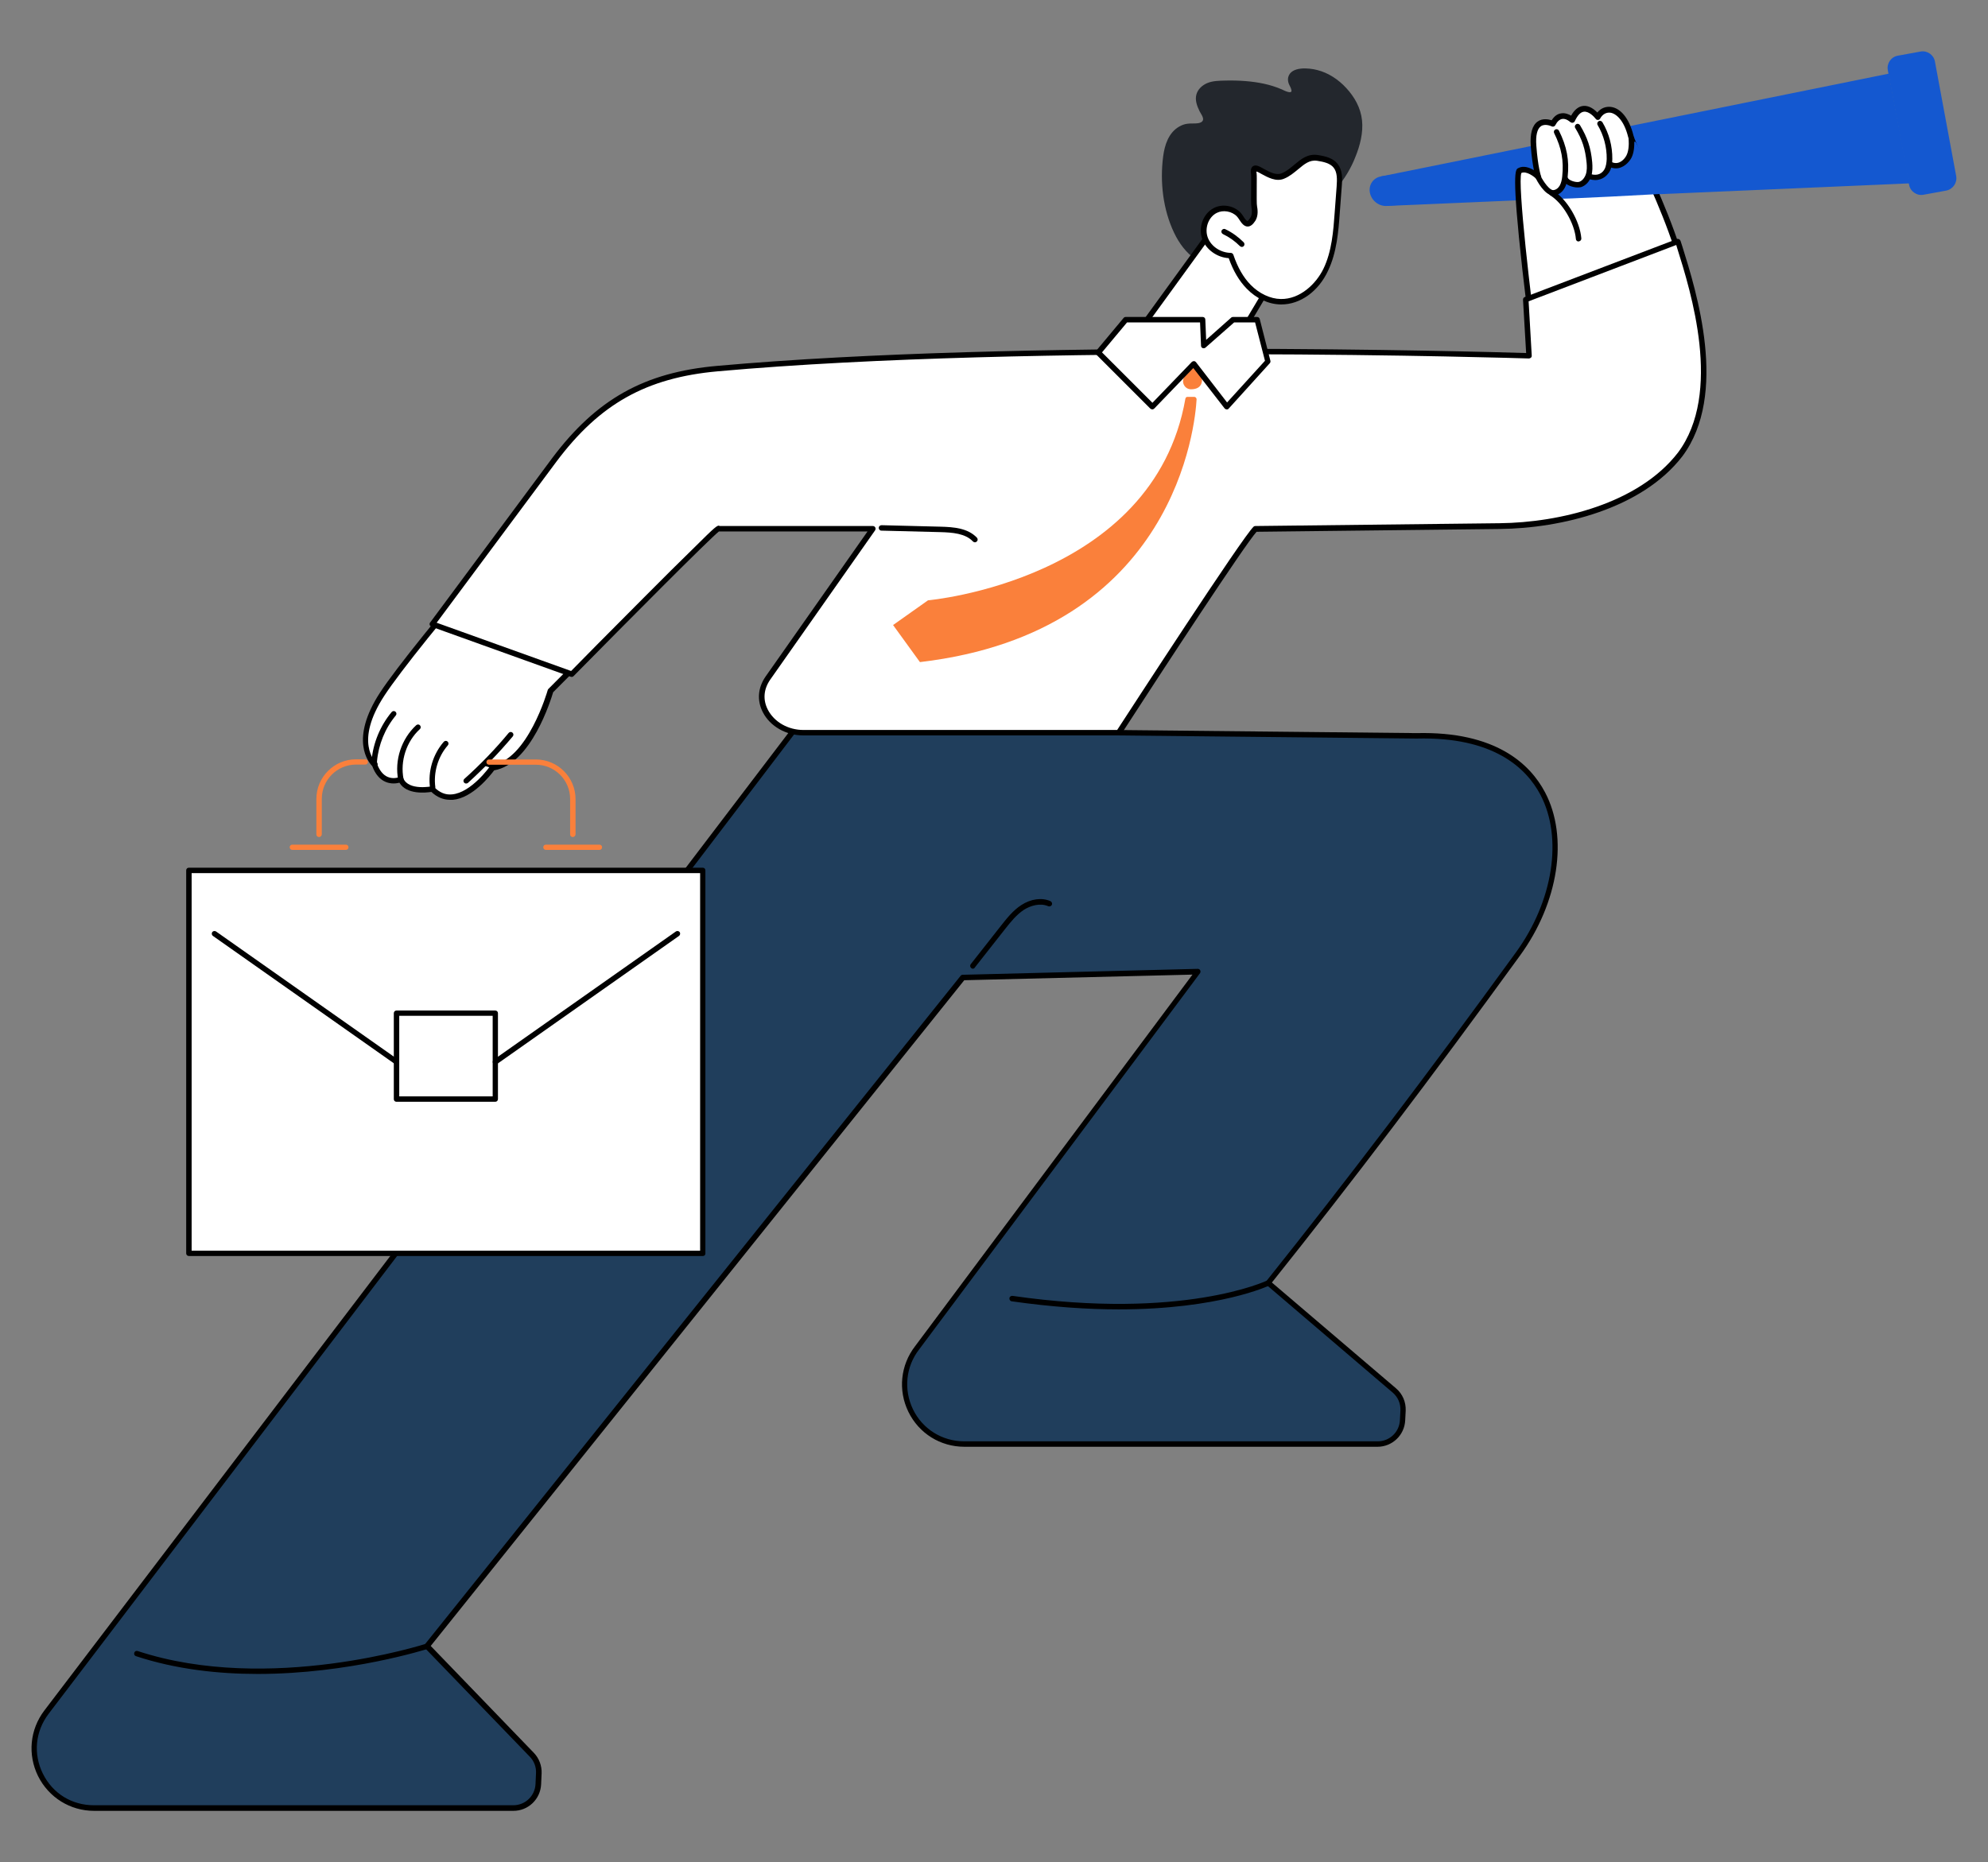 <svg xmlns="http://www.w3.org/2000/svg" xmlns:xlink="http://www.w3.org/1999/xlink" id="Layer_1" x="0px" y="0px" width="1206.5px" height="1130.3px" viewBox="0 0 1206.5 1130.3" style="enable-background:new 0 0 1206.5 1130.3;" xml:space="preserve"><rect x="0" y="0" width="1206.5" height="1130.3" fill="#808080" stroke="none"/><g id="Background"></g><g id="Illustration"> <g> <g> <path style="fill:#23272D;" d="M826.6,73c-0.8-7.5-4.5-14.1-9.6-19.6c-4.7-5.1-10.8-9.2-17.6-10.9c-5-1.3-15.9-2.4-17.6,4.4 c-0.3,1.3-0.1,2.6,0.3,3.8c0.5,1.3,1.5,2.7,1.7,4.2c0.3,2.5-4.8-0.1-5.8-0.6c-7.1-3.1-14.7-4.5-22.3-5.1c-4-0.3-8-0.4-12-0.3 c-3.8,0.1-7.7,0.1-11.2,1.6c-2.9,1.3-5.5,3.6-6.4,6.8c-1,3.5,0.4,7.1,1.9,10.2c0.7,1.4,2.5,3.7,2.1,5.3c-0.3,1.3-2,1.9-3.1,2 c-2.1,0.3-4.2,0-6.3,0.3c-1.8,0.2-3.4,0.8-5,1.7c-6.5,3.7-8.9,11.2-9.8,18.2c-2,15.5-0.1,32.2,6.7,46.4c3,6.3,7.3,12.1,13.1,16.1 c5.7,4,12.7,5.9,19.6,6.2c15.1,0.7,28.9-6.2,40.8-14.8c6.1-4.4,12.4-9,17.8-14.1c5.5-5.2,8.4-11.8,7.6-19.4 c0-0.4-0.1-0.8-0.2-1.2c4.7-5.7,8.6-12,11.3-19C825.4,88.3,827.4,80.5,826.6,73z"></path> <path style="fill:#FFFFFF;" d="M735.2,140.4l-53,73c-7.6,1.1-8.3,11.9-0.9,13.9c15.4,4.3,38,5.9,65.7-5.5 c3.9-1.6,3.6-7.2-0.4-8.4l30.9-51.8L735.2,140.4z"></path> <path d="M746.6,215c-0.3,0-0.6-0.1-0.8-0.2c-0.8-0.5-1-1.5-0.6-2.3l30-50.3l-39.5-19.8l-52.2,71.9c-0.5,0.7-1.6,0.9-2.3,0.4 s-0.9-1.6-0.4-2.3l53-73c0.5-0.7,1.3-0.9,2.1-0.5l42.3,21.2c0.4,0.2,0.7,0.6,0.8,1s0.1,0.9-0.2,1.3L748,214.2 C747.7,214.7,747.1,215,746.6,215z"></path> <g> <path style="fill:#FFFFFF;" d="M737.6,127.8c-5.9,3-8.6,10.8-6.3,17.1c2.3,6.2,9,10.4,15.6,10.3c2.4,7,5.8,13.7,10.9,18.9 c5.1,5.3,12.1,8.9,19.5,9.1c11.8,0.2,22.3-8.7,27.5-19.4c5.2-10.6,6.1-22.8,7-34.6c0.4-5.3,0.8-10.7,1.2-16 c0.3-4.3,0.5-9.1-2.2-12.4c-2.6-3.2-7-4.2-11.1-4.8c-8.8-1.3-12.9,7.6-21.1,11c-8.2,3.4-18.7-10.5-17.6-1.7 c0.3,2.6-0.2,17.8,0.3,20.3c0.5,2.6,0.5,5.4-0.9,7.6c-4.1,6.3-6.2-0.5-8.7-3C748.2,126.6,742.1,125.5,737.6,127.8z"></path> <path d="M777.7,184.8c-0.2,0-0.3,0-0.5,0c-7.3-0.1-14.8-3.6-20.6-9.6c-4.5-4.6-8.2-10.8-10.9-18.5c-7-0.4-13.6-5.1-16-11.4 c-2.7-7.2,0.5-15.8,7.1-19.1c5.1-2.6,12-1.4,16,2.8c0.7,0.7,1.3,1.6,1.8,2.4c0.6,1,1.8,2.7,2.4,2.7c0.1,0,0.6,0,1.8-1.9 c1-1.5,1.2-3.7,0.7-6.4c-0.3-1.5-0.3-5.7-0.2-12c0-3.6,0.1-7.4-0.1-8.5c-0.2-1.4-0.2-3.4,1.2-4.4c1.7-1.1,3.8,0,6.6,1.6 c3.3,1.8,7.4,4.1,10.8,2.7c3-1.2,5.4-3.3,7.8-5.3c4-3.3,8-6.7,14.1-5.8c4.6,0.7,9.3,1.8,12.1,5.4c3,3.8,2.9,8.8,2.5,13.6 l-1.2,16c-0.8,11.3-1.8,24.1-7.1,35.2C800.2,176.9,789.1,184.8,777.7,184.8z M746.9,153.5c0.7,0,1.3,0.4,1.6,1.1 c2.6,7.7,6.1,13.8,10.5,18.3c5.2,5.3,11.9,8.5,18.3,8.6c11.6,0.2,21.4-9.1,25.9-18.4c5.1-10.5,6-23,6.8-34l1.2-16 c0.3-4.3,0.4-8.5-1.8-11.3c-2.1-2.7-6.1-3.6-10-4.2c-4.6-0.7-7.8,2-11.5,5.1c-2.6,2.1-5.2,4.4-8.7,5.8c-4.8,2-9.9-0.9-13.6-2.9 c-1-0.6-2.3-1.3-3.1-1.5c0,0.2,0,0.6,0.1,1c0.2,1.3,0.1,4.8,0.1,8.9c0,4.5-0.1,10.1,0.2,11.3c0.7,3.6,0.3,6.6-1.1,8.8 c-1.5,2.3-3,3.4-4.6,3.4l0,0c-2.3,0-3.8-2.2-5.1-4.2c-0.5-0.8-1-1.5-1.5-2c-3-3.1-8.3-4-12.1-2.1c-5.1,2.5-7.6,9.4-5.5,15 C735,149.6,740.8,153.4,746.9,153.5C746.8,153.5,746.8,153.5,746.9,153.5z"></path> </g> <path d="M753.7,149.9c-0.4,0-0.8-0.2-1.2-0.5c-3-3-6.5-5.5-10.3-7.3c-0.8-0.4-1.2-1.4-0.8-2.2s1.4-1.2,2.2-0.8 c4.2,2,7.9,4.7,11.2,8c0.6,0.6,0.6,1.7,0,2.3C754.5,149.7,754.1,149.9,753.7,149.9z"></path> </g> <g> <g> <path style="fill:#203E5C;" d="M859.7,446.6l-377.4-3.9l-454,596.6c-18.2,23.9-1.1,58.2,28.9,58.2h254.5 c8.1,0,14.8-6.4,15.2-14.5l0.3-6.6c0.2-4.2-1.3-8.2-4.3-11.3l-63.6-65.9l325.1-405.9l142.7-3.6L556.6,818 c-18.5,23.8-1.5,58.5,28.7,58.5h250.9c8.1,0,14.8-6.4,15.2-14.5l0.3-5.8c0.2-4.7-1.8-9.2-5.3-12.3l-76.5-65.3 c53-66.5,101.3-130.6,151.4-199.6C960.6,524.9,953.7,444.2,859.7,446.6z"></path> <path d="M311.6,1099.2H57.1c-14.5,0-27.5-8.1-34-21.1c-6.4-13-5-28.2,3.8-39.8l454-596.6c0.3-0.4,0.8-0.6,1.3-0.6l377.4,3.9 c48.3-1.2,69.1,18.9,78.1,36c14.3,27.1,8.2,66.9-15.2,99c-54,74.4-101.9,137.5-150.6,198.5l75.3,64.2c4,3.4,6.1,8.3,5.9,13.6 l-0.3,5.8c-0.4,9-7.8,16.1-16.8,16.1H585.3c-14.6,0-27.6-8.1-34-21.2c-6.4-13.1-4.8-28.4,4.1-39.9l168.3-225.5L585.2,595 L261.4,999.1L324,1064c3.2,3.3,4.9,7.9,4.7,12.5l-0.3,6.6C328,1092.1,320.6,1099.2,311.6,1099.2z M483,444.4L29.5,1040.3 c-8.1,10.7-9.4,24.3-3.5,36.3c6,12.1,17.6,19.2,31,19.2h254.5c7.3,0,13.2-5.7,13.5-12.9l0.3-6.6c0.2-3.7-1.2-7.4-3.8-10 l-63.6-65.9c-0.6-0.6-0.6-1.5-0.1-2.2L583,592.3c0.3-0.4,0.8-0.6,1.2-0.6l142.7-3.6c0.6,0,1.2,0.3,1.5,0.9 c0.3,0.6,0.2,1.2-0.1,1.7L557.9,819c-8.2,10.5-9.6,24.5-3.8,36.5s17.8,19.4,31.1,19.4h250.9c7.3,0,13.2-5.7,13.5-12.9l0.3-5.8 c0.2-4.2-1.5-8.2-4.7-10.9L768.7,780c-0.7-0.6-0.8-1.6-0.2-2.3c49-61.4,97.2-124.8,151.5-199.6c22.6-31.1,28.6-69.5,14.9-95.6 c-8.6-16.3-28.5-35.4-75.2-34.2c0,0,0,0-0.1,0L483,444.4z"></path> </g> <path d="M590.4,588c-0.4,0-0.7-0.1-1-0.4c-0.7-0.6-0.8-1.6-0.3-2.3l18.4-23.4c3.4-4.3,7.2-9.2,12.3-12.5 c5.8-3.8,12.5-4.7,17.7-2.4c0.8,0.4,1.2,1.3,0.9,2.2c-0.4,0.8-1.3,1.2-2.2,0.9c-5-2.2-10.9-0.3-14.7,2.1 c-4.6,3-8.1,7.4-11.5,11.7l-18.4,23.4C591.4,587.8,590.9,588,590.4,588z"></path> <path d="M156.4,1016.1c-24,0-49.6-2.8-73.9-10.8c-0.9-0.3-1.3-1.2-1-2.1c0.3-0.9,1.2-1.3,2.1-1c79.7,26.2,174.2-4.2,175.2-4.5 c0.9-0.3,1.8,0.2,2.1,1c0.3,0.9-0.2,1.8-1,2.1C259,1001,212.1,1016.1,156.4,1016.1z"></path> <path d="M679,794.8c-18.8,0-40.4-1.4-65-4.9c-0.9-0.1-1.5-1-1.4-1.9s1-1.5,1.9-1.4c103.4,14.9,154-9.1,154.5-9.3 c0.8-0.4,1.8-0.1,2.2,0.8c0.4,0.8,0.1,1.8-0.8,2.2C770.1,780.4,739.9,794.8,679,794.8z"></path> </g> <g> <g> <g> <path style="fill:#1458D0;" d="M838.1,107.1c-4.7,0.8-7.7,5.2-6.7,10s5.6,8.3,10.4,7.9l219.3-17.5l-7.4-35.7L838.1,107.1z"></path> <path style="fill:#1458D0;" d="M1181.1,115.7l-13.7,2.5c-4.1,0.8-8.1-2-8.8-6.1l-12.9-69.5c-0.8-4.1,2-8.1,6.1-8.8l13.7-2.5 c4.1-0.8,8.1,2,8.8,6.1l12.9,69.5C1187.9,111,1185.2,114.9,1181.1,115.7z"></path> <polygon style="fill:#1458D0;" points="838.1,107.1 841.8,125 1158.8,111.3 1146.3,44.7 "></polygon> </g> <g> <path style="fill:#FFFFFF;" d="M785.3,318.6c1,0.1,56.4-0.8,105.8-1.6c48.4-0.8,94.3-23.1,123.6-61.6 c41.1-53.8-21.5-158.3-25.1-172.8c-4.4-17.6-15.7-19.5-20.1-11.5c0,0-9.1-12.4-15.5,1.8c0,0-6.9-6.7-11.7,2.3 c0,0-13.2-6.6-11.7,13.4c0.9,13,2.9,18.9,2.9,18.9s-6.6-6.5-11.5-3.9c-4.9,2.7,10.6,117.7,10.6,117.7l-125.7,2.9L785.3,318.6z"></path> <path d="M786.3,320.2c-1,0-1.1,0-1.1,0c-0.5-0.1-0.9-0.3-1.1-0.7c-0.3-0.4-0.4-0.9-0.3-1.3l21.6-94.4c0.2-0.7,0.8-1.3,1.6-1.3 l123.8-2.9c-0.9-6.8-4.1-31.4-6.9-56c-6.6-59.3-4.2-60.6-2.6-61.5c3.2-1.8,6.9-0.4,9.6,1.2c-0.6-3.2-1.4-8-1.9-14.7 c-0.5-7.6,0.9-12.6,4.3-14.9c2.9-2,6.4-1.3,8.4-0.7c1.6-2.5,3.5-3.9,5.8-4.2c2.4-0.4,4.6,0.6,6,1.4c2-3.6,4.5-5.6,7.3-5.9 c3.6-0.4,6.8,2.1,8.6,4c2.1-2.6,5.1-3.8,8.3-3.4c6,0.8,11.1,7.2,13.6,17.2c0.6,2.4,3.2,8,6.5,15.1 c15.8,34.1,52.8,114,18.4,159.1c-29.6,38.7-75.1,61.4-124.9,62.2C807.6,320,790.1,320.2,786.3,320.2z M785.3,318.6L785.3,318.6 L785.3,318.6z M808.2,225.8L787.4,317c6.1,0,29-0.3,103.7-1.6c48.8-0.8,93.4-23,122.4-60.9c33.2-43.5-3.2-122.2-18.7-155.7 c-3.5-7.5-6-13-6.7-15.7c-2.5-10.1-7.3-14.2-10.8-14.7c-2.5-0.3-4.8,1-6.2,3.6c-0.3,0.5-0.8,0.8-1.3,0.8 c-0.6,0-1.1-0.2-1.4-0.7c-1-1.3-4.1-4.6-7.1-4.3c-2.1,0.2-3.9,2.2-5.6,5.8c-0.2,0.5-0.7,0.8-1.2,0.9s-1.1-0.1-1.5-0.4 c0,0-2.4-2.3-4.9-1.9c-1.6,0.3-3,1.5-4.2,3.8c-0.4,0.8-1.4,1.1-2.2,0.7c0,0-3.9-1.9-6.5-0.1c-2.3,1.6-3.3,5.7-2.8,11.9 c0.9,12.6,2.8,18.5,2.9,18.5c0.2,0.7,0,1.5-0.7,1.9c-0.6,0.4-1.5,0.3-2-0.2c-1.6-1.5-6.2-5.1-9.3-3.7 c-2.4,6.4,5.5,74.3,11.1,116.1c0.1,0.5-0.1,0.9-0.4,1.3c-0.3,0.4-0.7,0.6-1.2,0.6L808.2,225.8z"></path> </g> <path style="fill:#1458D0;" d="M939.7,115.8c0,0,4.3,4.1,4.1,4.8c-0.2,0.7,66.7-3,66.7-3l-17.9-31.5l-2.3-0.2 c0,0,0.3,8.1-4.4,12S977,99,977,99s-2.5,6.1-6,7.9c-3.5,1.7-6.9-0.4-6.9-0.4s-1.3,4.7-5.2,5.5c-3.9,0.9-8.2-3.5-8.9-7 c0,0,0.2,6.4-2.7,9.5C944.3,117.5,939.7,115.8,939.7,115.8z"></path> <path d="M942.6,118.7L942.6,118.7c-5.2-0.1-9.9-9.1-10.8-10.9c-0.4-0.8-0.1-1.8,0.7-2.2c0.8-0.4,1.8-0.1,2.2,0.7 c2.2,4.4,5.7,9,7.8,9.1c1.5,0,3-1,4-2.6c1-1.7,1.4-3.8,1.6-5.7c1-9.5-0.4-17.3-4.9-26.3c-0.4-0.8-0.1-1.8,0.7-2.2 c0.8-0.4,1.8-0.1,2.2,0.7c4.8,9.6,6.4,18,5.3,28.1c-0.2,2.2-0.7,4.8-2,7C947.8,117.1,945.2,118.7,942.6,118.7z"></path> <path d="M957.5,113.8c-3.3,0-7.9-1.7-9-4.6c-0.3-0.8,0.1-1.8,0.9-2.1c0.8-0.3,1.8,0.1,2.1,0.9c0.6,1.5,4.9,2.9,6.8,2.4 c1.8-0.5,3.3-2.3,4.1-4.5c0.8-2.3,0.7-4.9,0.5-7.1c-0.8-8.3-2.6-14-6.9-21.1c-0.5-0.8-0.2-1.8,0.6-2.3s1.8-0.2,2.3,0.6 c4.5,7.5,6.6,13.7,7.4,22.5c0.2,2.6,0.3,5.6-0.6,8.5c-1.1,3.3-3.4,5.7-6.2,6.6C958.8,113.7,958.2,113.8,957.5,113.8z"></path> <path d="M968.1,109.3c-1.1,0-2.3-0.2-3.6-0.5c-0.9-0.2-1.4-1.1-1.1-2c0.2-0.9,1.1-1.4,2-1.1c4.6,1.3,7-0.8,8.2-2.7 c1.2-2,1.4-4.5,1.5-6.5c0.1-7.1-1.8-14.4-5.5-20.6c-0.5-0.8-0.2-1.8,0.6-2.3s1.8-0.2,2.3,0.6c4,6.7,6.1,14.5,6,22.3 c0,2.4-0.3,5.6-2,8.2C975.4,106.2,972.9,109.3,968.1,109.3z"></path> <path d="M980.7,102.2c-1.1,0-2.3-0.2-3.5-0.7c-0.8-0.3-1.2-1.3-0.9-2.1c0.3-0.8,1.3-1.2,2.1-0.9c4.4,1.8,7.6-2,8.7-4.2 c1.2-2.4,1.6-5.8,1.3-10.2c-0.1-0.9,0.6-1.7,1.5-1.8c0.9-0.1,1.7,0.6,1.8,1.5c0.4,5-0.1,9-1.6,12 C988.6,98.6,985.1,102.2,980.7,102.2z"></path> <path d="M958,146.6c-0.8,0-1.6-0.7-1.6-1.5c-0.8-9.6-8.1-22-15.6-26.5c-0.8-0.5-1-1.5-0.6-2.3c0.5-0.8,1.5-1,2.3-0.6 c8.4,5,16.3,18.3,17.2,29c0.1,0.9-0.6,1.7-1.5,1.8C958.1,146.6,958,146.6,958,146.6z"></path> </g> <g> <g> <path style="fill:#FFFFFF;" d="M517.3,315.6l-82.8,2.9L334,419.4c0,0-12.3,43.6-35.3,46.7c0,0-20.4,29.2-36.5,12.9 c0,0-15.4,3.1-19.2-5.8c0,0-11,4.9-16-9c0,0-14.8-13,4.7-42.8s115.5-143.2,148.5-168.9c40.6-31.6,203.5-31.6,203.5-31.6 L517.3,315.6z"></path> <path d="M273.2,485.5c-4.2,0-8-1.6-11.4-4.8c-3.3,0.5-15,1.8-19.4-5.6c-1.8,0.5-5.1,0.9-8.4-0.5c-3.6-1.5-6.3-4.8-8.1-9.6 c-2.2-2.2-13.9-16.1,4.8-44.7C249.8,391.1,346,277.2,379.6,251c40.6-31.6,197.9-31.9,204.5-31.9c0.6,0,1.2,0.3,1.5,0.9 c0.3,0.5,0.2,1.2-0.1,1.7l-66.7,94.8c-0.3,0.4-0.8,0.7-1.3,0.7l-82.2,2.9l-99.6,100.1c-1.4,4.7-13.4,43.6-35.8,47.4 c-2.3,3.1-13.1,16.9-25.1,17.9C274.1,485.5,273.6,485.5,273.2,485.5z M262.3,477.3c0.4,0,0.9,0.2,1.2,0.5 c3.3,3.3,6.8,4.8,10.8,4.4c11.7-1,23-16.9,23.1-17.1c0.3-0.4,0.7-0.6,1.1-0.7c21.7-2.9,33.8-45.1,33.9-45.5 c0.1-0.3,0.2-0.5,0.4-0.7l100.4-100.8c0.3-0.3,0.7-0.5,1.1-0.5l82-2.9l64.4-91.5c-22.9,0.2-162.7,2.8-199.3,31.2 c-33.4,26-129.1,139.4-148.1,168.5c-18.4,28.1-5.6,40.2-5,40.7c0.2,0.2,0.4,0.4,0.5,0.7c1.5,4.1,3.7,6.8,6.5,8 c3.7,1.6,7.2,0,7.3,0c0.4-0.2,0.9-0.2,1.3,0c0.4,0.2,0.7,0.5,0.9,0.9c3.2,7.6,17.2,4.8,17.3,4.8 C262.1,477.3,262.2,477.3,262.3,477.3z M517.3,315.6L517.3,315.6L517.3,315.6z"></path> </g> <path d="M262.6,479.7c-0.8,0-1.5-0.6-1.6-1.4c-1.4-10,1.7-20.4,8.3-28c0.6-0.7,1.6-0.8,2.3-0.2c0.7,0.6,0.8,1.6,0.2,2.3 c-6,6.9-8.8,16.4-7.6,25.4c0.1,0.9-0.5,1.7-1.4,1.9C262.8,479.7,262.7,479.7,262.6,479.7z"></path> <path d="M243.3,474.8c-0.8,0-1.5-0.5-1.6-1.3c-2.4-12,1.9-25,10.9-33.3c0.7-0.6,1.7-0.6,2.3,0.1s0.6,1.7-0.1,2.3 c-8.2,7.5-12,19.4-9.9,30.2c0.2,0.9-0.4,1.8-1.3,1.9C243.6,474.8,243.4,474.8,243.3,474.8z"></path> <path d="M227.6,465.5c-0.5,0-0.9-0.2-1.3-0.6c-1-1.1-0.9-2.5-0.8-3.1c0.9-10.8,5.3-21.3,12.2-29.6c0.6-0.7,1.6-0.8,2.3-0.2 c0.7,0.6,0.8,1.6,0.2,2.3c-6.5,7.8-10.5,17.7-11.4,27.8c0,0.5,0,0.7,0,0.7c0.6,0.7,0.5,1.7-0.1,2.3 C228.4,465.3,228,465.5,227.6,465.5z"></path> <path d="M282.9,475.6c-0.5,0-0.9-0.2-1.2-0.5c-0.6-0.7-0.6-1.7,0.1-2.3c9.6-8.6,18.7-18,26.9-27.9c0.6-0.7,1.6-0.8,2.3-0.2 c0.7,0.6,0.8,1.6,0.2,2.3c-8.4,10-17.6,19.5-27.3,28.3C283.6,475.5,283.2,475.6,282.9,475.6z"></path> <path d="M301.1,467c-0.2,0-0.3,0-0.5-0.1l-6.1-1.9c-0.9-0.3-1.3-1.2-1.1-2.1c0.3-0.9,1.2-1.3,2.1-1.1l6.1,1.9 c0.9,0.3,1.3,1.2,1.1,2.1C302.4,466.6,301.8,467,301.1,467z"></path> </g> <g> <path style="fill:#FFFFFF;" d="M336.4,279.1l-74,99.7l84.6,30.4c0,0,91.1-92.6,89.1-88.3h93.6L466,411.6 c-10.6,15.1,3,33.1,21.5,33.1h191.2c0,0,76.2-117.5,83-123.8l148.2-1.7c38.6-0.4,85.9-12.9,109.5-43.5 c29-38.6,6.3-104.9-1.3-129.3l-92.3,35.2l2,34.2c0,0-298.7-9.6-492.6,7.8C396,227.2,365.4,240.5,336.4,279.1z"></path> <path d="M678.8,446.4H487.5c-10.5,0-20.1-5.5-24.5-14c-3.7-7.1-3.1-14.9,1.6-21.7l61.9-88.1h-90.2c-6,4.8-55.4,54.5-88.2,87.8 c-0.4,0.5-1.1,0.6-1.7,0.4l-84.6-30.4c-0.5-0.2-0.9-0.6-1-1.1c-0.2-0.5-0.1-1,0.3-1.5l74-99.7l0,0c26.9-35.8,55.9-52.1,100.1-56 c183.9-16.5,465.7-8.6,491-7.8l-1.9-32.4c0-0.7,0.4-1.4,1.1-1.6l92.3-35.2c0.4-0.2,0.9-0.1,1.3,0.1c0.4,0.2,0.7,0.6,0.9,1 l1.1,3.4c8.4,26.9,28.2,89.7,0,127.4c-24.6,31.9-73.4,43.7-110.8,44.1l-147.6,1.7c-7.1,7.8-56.6,83.4-82.3,123.1 C679.9,446.1,679.3,446.4,678.8,446.4z M436.8,319.3h92.9c0.6,0,1.2,0.3,1.5,0.9c0.3,0.5,0.2,1.2-0.1,1.7l-63.7,90.7 c-4,5.8-4.5,12.2-1.4,18.2c3.9,7.5,12.3,12.3,21.6,12.3H678c7.1-10.9,76.1-117.2,82.8-123.4c0.3-0.3,0.7-0.4,1.1-0.4l148.2-1.7 c36.6-0.4,84.3-11.9,108.2-42.8c27.2-36.3,7.8-98-0.5-124.4l-0.5-1.7l-89.6,34.2l1.9,33c0,0.5-0.1,0.9-0.5,1.2 c-0.3,0.3-0.8,0.5-1.2,0.5c-3-0.1-300.8-9.4-492.4,7.8c-43.2,3.9-71.5,19.7-97.8,54.8L265,378l81.6,29.3 c4-4.1,23.7-24.1,43.4-43.8c12.8-12.9,23.1-23.1,30.6-30.4C434.6,319.2,435.5,318.5,436.8,319.3z"></path> </g> <path d="M591.7,329.2c-0.4,0-0.9-0.2-1.2-0.5c-4.6-4.9-12.4-5.5-19.9-5.7l-35.7-0.9c-0.9,0-1.6-0.8-1.6-1.7 c0-0.9,0.8-1.6,1.7-1.6l35.7,0.9c8.2,0.2,16.7,0.9,22.2,6.7c0.6,0.7,0.6,1.7-0.1,2.3C592.5,329,592.1,329.2,591.7,329.2z"></path> <g> <path style="fill:#FA803B;" d="M724.4,220.9l-5.5,7.7c-2.3,3.2,0,7.7,3.9,7.7c7.1,0,7.3-5.5,6.2-8.6L724.4,220.9z"></path> <path style="fill:#FA803B;" d="M726.2,242.4c-0.8,14.4-12.2,141.2-167.9,159.5L542,379.4l21.2-15c0,0,136.9-12,156.2-122.4 c0.1-0.6,0.6-1.1,1.2-1.1h4.3C725.6,241,726.2,241.6,726.2,242.4z"></path> </g> <g> <polygon style="fill:#FFFFFF;" points="699.3,246.9 724.4,220.9 744.5,246.9 769.4,219.4 762.8,194 748.3,194 730.5,209.8 729.8,194 683.2,194 666.5,214.1 "></polygon> <path d="M699.3,248.5c-0.4,0-0.9-0.2-1.2-0.5l-32.8-32.8c-0.6-0.6-0.6-1.6-0.1-2.2l16.7-20c0.3-0.4,0.8-0.6,1.3-0.6h46.7 c0.9,0,1.6,0.7,1.6,1.6l0.5,12.3l15.2-13.5c0.3-0.3,0.7-0.4,1.1-0.4h14.6c0.8,0,1.4,0.5,1.6,1.2L771,219c0.1,0.5,0,1.1-0.4,1.5 L745.7,248c-0.3,0.4-0.8,0.6-1.3,0.5c-0.5,0-0.9-0.3-1.2-0.6l-19-24.5L700.5,248C700.2,248.3,699.8,248.5,699.3,248.5 C699.4,248.5,699.3,248.5,699.3,248.5z M668.8,213.9l30.6,30.6l23.9-24.8c0.3-0.3,0.8-0.5,1.3-0.5s0.9,0.3,1.2,0.6l18.9,24.5 l23-25.3l-6-23.3H749L731.6,211c-0.5,0.4-1.2,0.5-1.7,0.3c-0.6-0.2-1-0.8-1-1.4l-0.6-14.2H684L668.8,213.9z"></path> </g> <g> <g> <rect x="114.6" y="528.3" style="fill:#FFFFFF;" width="311.9" height="232.4"></rect> <path d="M426.6,762.4h-312c-0.9,0-1.6-0.7-1.6-1.6V528.3c0-0.9,0.7-1.6,1.6-1.6h311.9c0.9,0,1.6,0.7,1.6,1.6v232.4 C428.2,761.7,427.5,762.4,426.6,762.4z M116.3,759.2h308.6V530H116.3V759.2z"></path> </g> <g> <path d="M300.6,668.8h-60c-0.9,0-1.6-0.7-1.6-1.6V615c0-0.9,0.7-1.6,1.6-1.6h60c0.9,0,1.6,0.7,1.6,1.6v52.1 C302.2,668.1,301.5,668.8,300.6,668.8z M242.3,665.5H299v-48.9h-56.7V665.5z"></path> <path d="M240.6,646.2c-0.3,0-0.7-0.1-0.9-0.3l-110.5-77.8c-0.7-0.5-0.9-1.5-0.4-2.3c0.5-0.7,1.5-0.9,2.3-0.4l110.5,77.8 c0.7,0.5,0.9,1.5,0.4,2.3C241.6,646,241.1,646.2,240.6,646.2z"></path> <path d="M300.6,646.2c-0.5,0-1-0.2-1.3-0.7c-0.5-0.7-0.3-1.8,0.4-2.3l110.5-77.8c0.7-0.5,1.8-0.3,2.3,0.4s0.3,1.8-0.4,2.3 l-110.5,77.8C301.2,646.1,300.9,646.2,300.6,646.2z"></path> </g> <g> <path style="fill:#FA803B;" d="M347.6,508.1c-0.9,0-1.6-0.7-1.6-1.6V485c0-11.5-9.3-20.8-20.8-20.8h-28.4 c-0.9,0-1.6-0.7-1.6-1.6s0.7-1.6,1.6-1.6h28.4c13.3,0,24.1,10.8,24.1,24.1v21.4C349.2,507.4,348.5,508.1,347.6,508.1z"></path> <path style="fill:#FA803B;" d="M193.6,508.1c-0.9,0-1.6-0.7-1.6-1.6V485c0-13.3,10.8-24.1,24.1-24.1h5.6c0.9,0,1.6,0.7,1.6,1.6 s-0.7,1.6-1.6,1.6h-5.6c-11.5,0-20.8,9.3-20.8,20.8v21.4C195.3,507.4,194.5,508.1,193.6,508.1z"></path> <path style="fill:#FA803B;" d="M363.8,515.9h-32.5c-0.9,0-1.6-0.7-1.6-1.6s0.7-1.6,1.6-1.6h32.5c0.9,0,1.6,0.7,1.6,1.6 S364.7,515.9,363.8,515.9z"></path> <path style="fill:#FA803B;" d="M209.9,515.9h-32.5c-0.9,0-1.6-0.7-1.6-1.6s0.7-1.6,1.6-1.6h32.5c0.9,0,1.6,0.7,1.6,1.6 S210.8,515.9,209.9,515.9z"></path> </g> </g> </g> </g></g></svg>